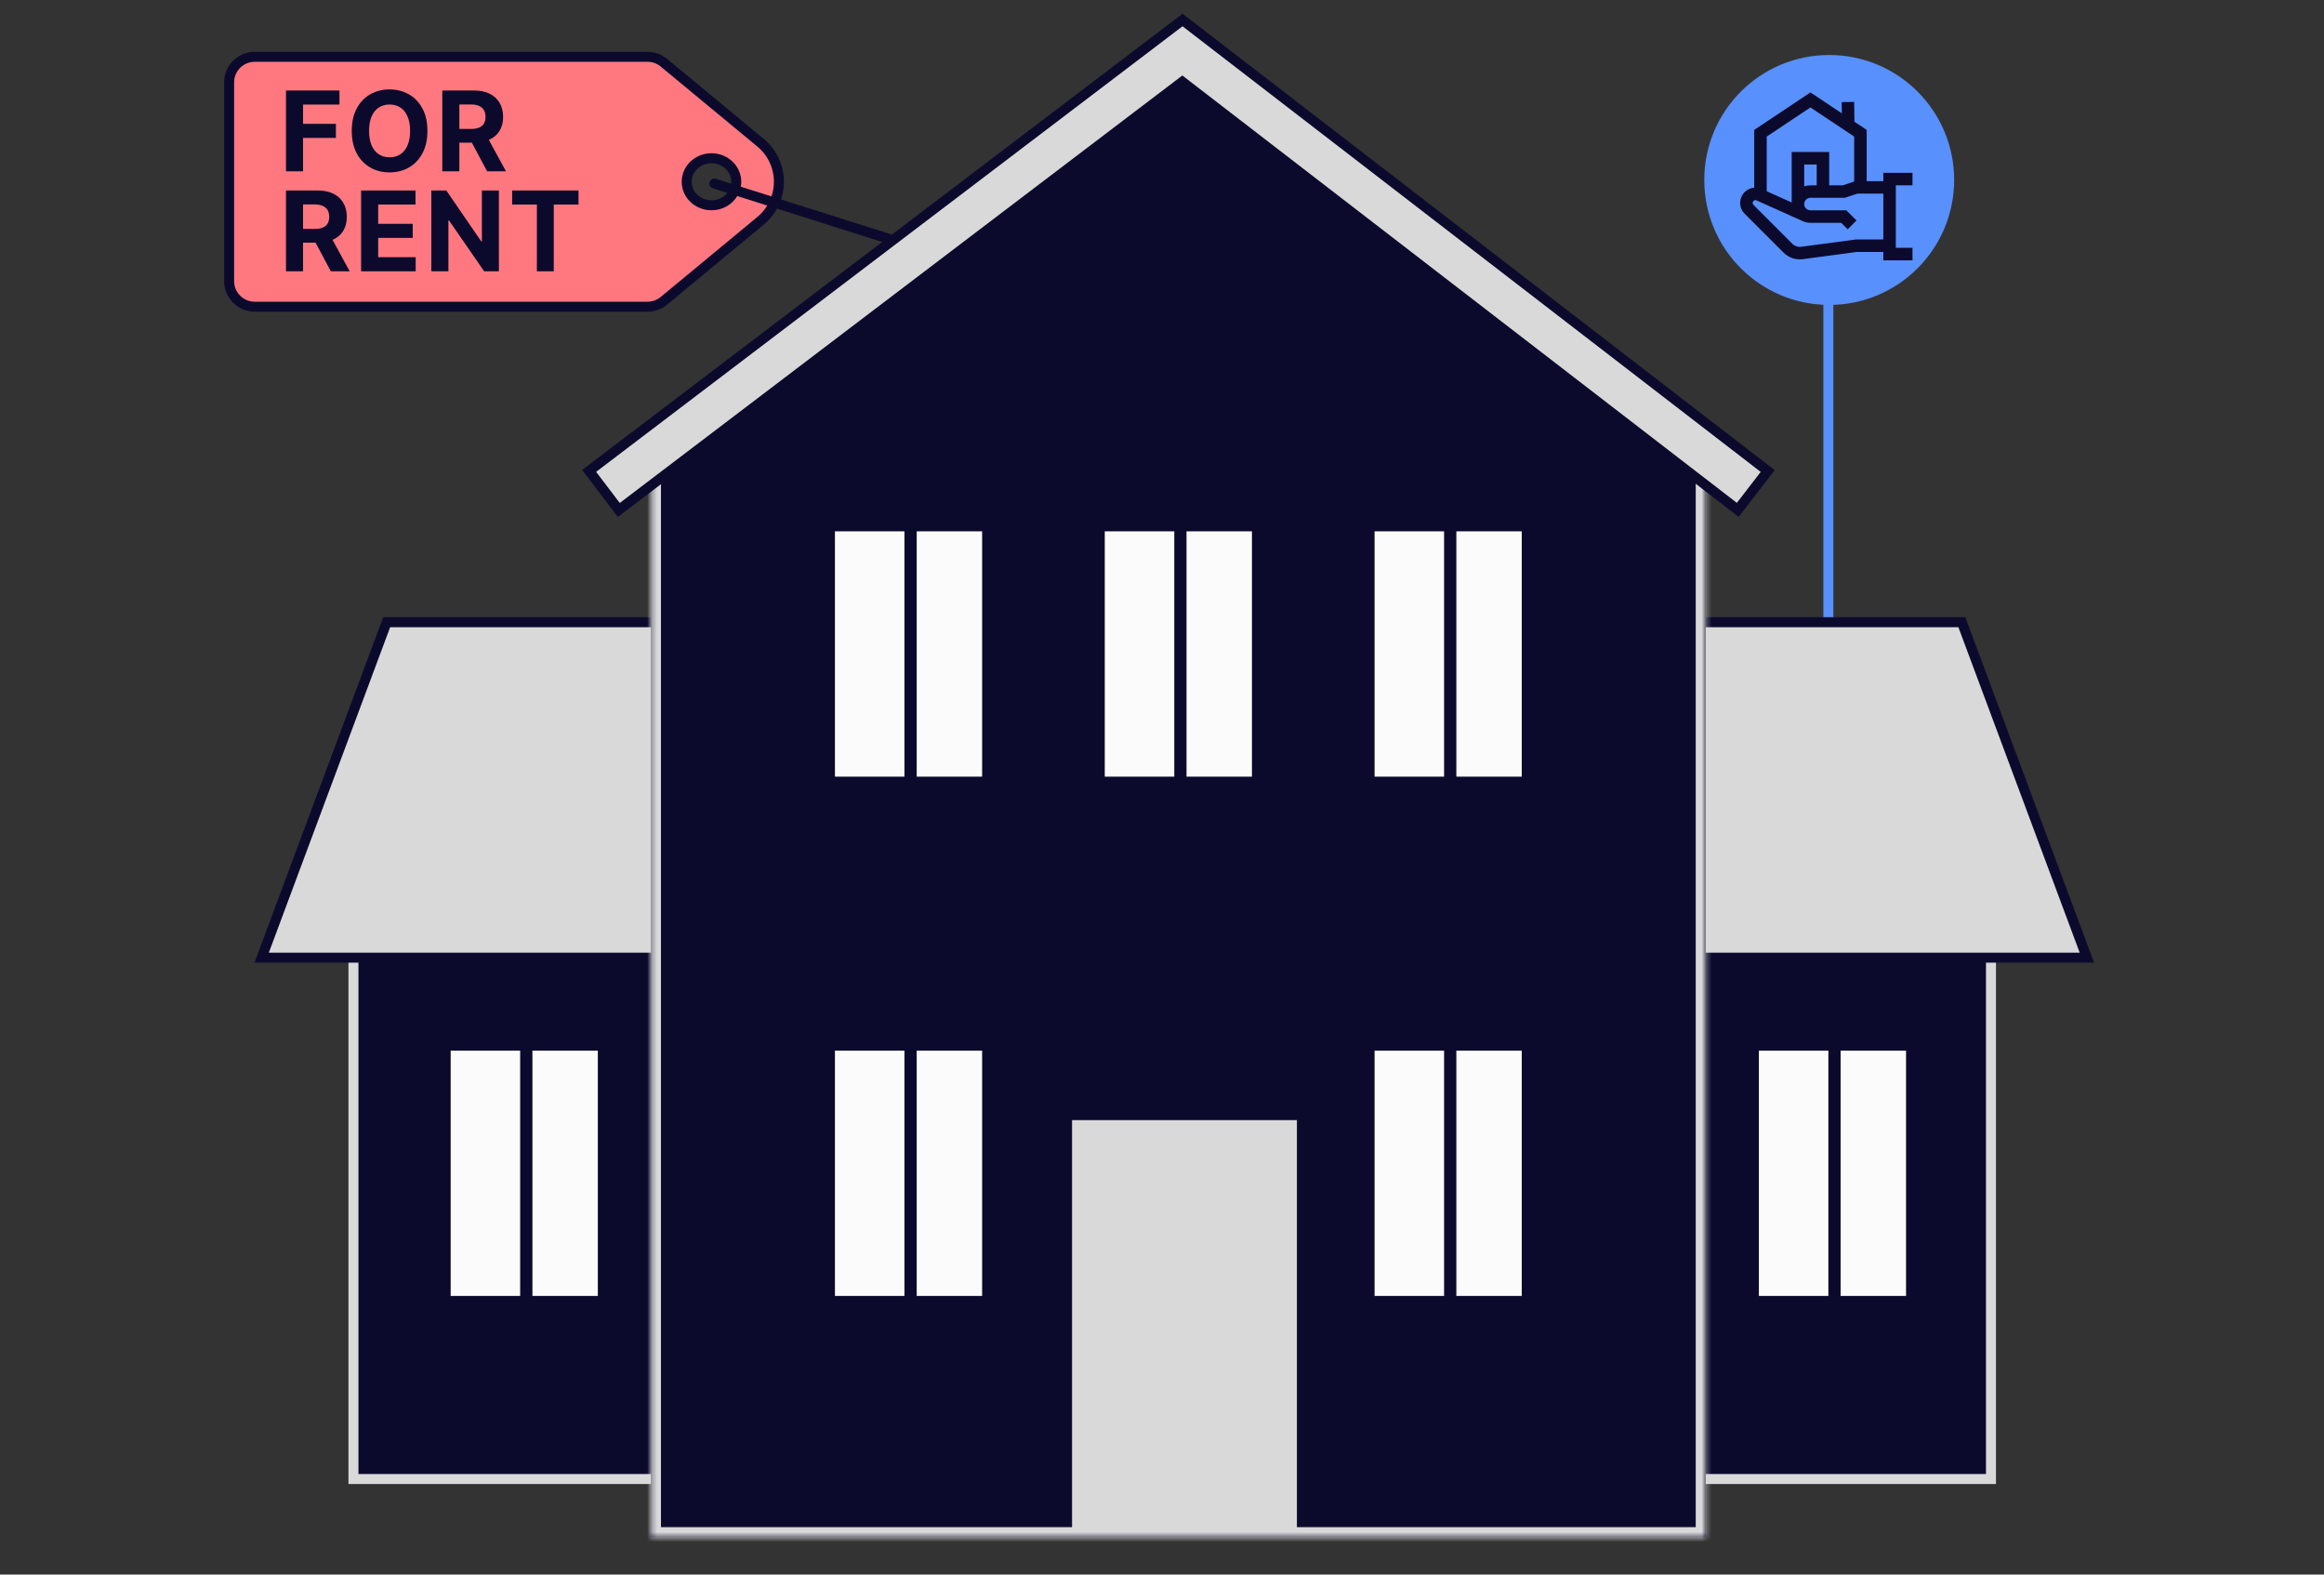 <svg width="465" height="315" viewBox="0 0 465 315" fill="none" xmlns="http://www.w3.org/2000/svg">
<rect x="0" y="0" width="465" height="315" fill="#333333" stroke="none"/>
<path fill-rule="evenodd" clip-rule="evenodd" d="M152.152 28.531L132.835 12.546C131.911 11.781 130.745 11.362 129.542 11.362H50.988C48.148 11.362 45.847 13.644 45.847 16.46V56.264C45.847 59.079 48.148 61.362 50.988 61.362H129.541C130.745 61.362 131.911 60.943 132.836 60.178L152.154 44.187C157.078 40.111 157.078 32.607 152.152 28.531ZM142.357 41.067C139.617 41.067 137.396 38.96 137.396 36.362C137.396 33.763 139.617 31.656 142.357 31.656C145.096 31.656 147.317 33.763 147.317 36.362C147.317 38.96 145.096 41.067 142.357 41.067Z" fill="#FF7880" stroke="#0C0A2C" stroke-width="2"/>
<path d="M143.233 35.766C142.707 35.599 142.144 35.891 141.978 36.417C141.811 36.944 142.102 37.506 142.629 37.672L143.233 35.766ZM142.629 37.672L200.706 56.077L201.31 54.171L143.233 35.766L142.629 37.672Z" fill="#0C0A2C"/>
<path d="M365.831 206.042V55.533" stroke="#5890FE" stroke-width="2"/>
<g clip-path="url(#clip0_3661_1147)">
<path d="M391 36C391 49.807 379.807 61 366 61C352.193 61 341 49.807 341 36C341 22.193 352.193 11 366 11C379.807 11 391 22.193 391 36Z" fill="#5890FE"/>
<path fill-rule="evenodd" clip-rule="evenodd" d="M373.495 25.988L371.051 24.358L370.995 20.389L368.495 20.424L368.527 22.675L362.245 18.488L350.995 25.988V37.55C350.087 37.621 349.228 38.098 348.692 38.9C347.885 40.111 348.045 41.724 349.074 42.752L356.864 50.543C357.873 51.552 359.296 52.033 360.711 51.845L371.496 50.407H376.829V52.074H382.662V49.574H379.329V37.074H382.662V34.574H376.829V36.24H373.495V25.988ZM370.995 36.311V27.326L362.245 21.492L353.495 27.326V38.263L358.495 40.51V30.407H365.995V37.074H368.709L370.995 36.311ZM363.495 37.074V32.907H360.995V37.287C361.386 37.149 361.807 37.074 362.245 37.074H363.495ZM360.995 40.824C360.995 41.514 361.555 42.074 362.245 42.074H369.43L371.463 44.106L369.695 45.874L368.394 44.574H362.245C361.685 44.574 361.153 44.45 360.675 44.23L351.459 40.089C351.213 39.978 350.923 40.062 350.773 40.287C350.626 40.506 350.655 40.798 350.842 40.985L358.632 48.775C359.091 49.234 359.737 49.453 360.38 49.367L371.33 47.907H376.829V38.74H371.615L369.115 39.574H362.245C361.555 39.574 360.995 40.133 360.995 40.824Z" fill="#0C0A2C"/>
</g>
<rect x="70.721" y="187.455" width="327.647" height="108.428" fill="#0C0A2C" stroke="#D9D9D9" stroke-width="2"/>
<path d="M52.348 191.59L77.369 124.47H392.539L417.56 191.59H52.348Z" fill="#D9D9D9" stroke="#0C0A2C" stroke-width="2"/>
<mask id="path-8-inside-1_3661_1147" fill="white">
<path fill-rule="evenodd" clip-rule="evenodd" d="M341.292 91.569L235.772 11.407L130.252 91.569L130.252 307.516H341.292L341.292 91.569Z"/>
</mask>
<path fill-rule="evenodd" clip-rule="evenodd" d="M341.292 91.569L235.772 11.407L130.252 91.569L130.252 307.516H341.292L341.292 91.569Z" fill="#0C0A2C"/>
<path d="M235.772 11.407L236.982 9.814L235.772 8.895L234.562 9.814L235.772 11.407ZM341.292 91.569L343.292 91.569L343.292 90.577L342.502 89.977L341.292 91.569ZM130.252 91.569L129.042 89.977L128.252 90.577L128.252 91.569L130.252 91.569ZM130.252 307.516L128.252 307.516L128.252 309.516H130.252V307.516ZM341.292 307.516V309.516H343.292L343.292 307.516L341.292 307.516ZM234.562 12.999L340.082 93.162L342.502 89.977L236.982 9.814L234.562 12.999ZM131.462 93.162L236.982 12.999L234.562 9.814L129.042 89.977L131.462 93.162ZM132.252 307.516L132.252 91.569L128.252 91.569L128.252 307.516L132.252 307.516ZM341.292 305.516H130.252V309.516H341.292V305.516ZM339.292 91.569L339.292 307.516L343.292 307.516L343.292 91.569L339.292 91.569Z" fill="#D9D9D9" mask="url(#path-8-inside-1_3661_1147)"/>
<path d="M234.954 106.293H221.048V155.372H234.954V106.293Z" fill="#FBFBFB"/>
<path d="M250.496 106.293H237.408V155.372H250.496V106.293Z" fill="#FBFBFB"/>
<path d="M259.493 224.082H214.504V305.881H259.493V224.082Z" fill="#D9D9D9"/>
<path d="M288.941 106.293H275.035V155.372H288.941V106.293Z" fill="#FBFBFB"/>
<path d="M304.482 106.293H291.395V155.372H304.482V106.293Z" fill="#FBFBFB"/>
<path d="M288.941 210.177H275.035V259.255H288.941V210.177Z" fill="#FBFBFB"/>
<path d="M304.482 210.177H291.395V259.255H304.482V210.177Z" fill="#FBFBFB"/>
<path d="M180.967 210.177H167.061V259.255H180.967V210.177Z" fill="#FBFBFB"/>
<path d="M196.509 210.177H183.421V259.255H196.509V210.177Z" fill="#FBFBFB"/>
<path d="M104.077 210.177H90.171V259.255H104.077V210.177Z" fill="#FBFBFB"/>
<path d="M119.618 210.177H106.531V259.255H119.618V210.177Z" fill="#FBFBFB"/>
<path d="M365.831 210.177H351.926V259.255H365.831V210.177Z" fill="#FBFBFB"/>
<path d="M381.373 210.177H368.285V259.255H381.373V210.177Z" fill="#FBFBFB"/>
<path d="M180.967 106.293H167.061V155.372H180.967V106.293Z" fill="#FBFBFB"/>
<path d="M196.509 106.293H183.421V155.372H196.509V106.293Z" fill="#FBFBFB"/>
<path fill-rule="evenodd" clip-rule="evenodd" d="M236.611 4L353.694 94.225L347.703 102L236.569 16.36L123.814 102.021L117.876 94.205L236.611 4Z" fill="#D9D9D9" stroke="#0C0A2C" stroke-width="2"/>
<path d="M57.221 34.27V18.106H67.923V20.924H60.638V24.775H67.212V27.593H60.638V34.27H57.221ZM85.519 26.188C85.519 27.951 85.185 29.45 84.517 30.687C83.854 31.923 82.949 32.868 81.802 33.52C80.66 34.167 79.376 34.491 77.95 34.491C76.514 34.491 75.225 34.164 74.083 33.512C72.941 32.86 72.039 31.915 71.376 30.679C70.713 29.442 70.382 27.945 70.382 26.188C70.382 24.425 70.713 22.926 71.376 21.689C72.039 20.453 72.941 19.511 74.083 18.864C75.225 18.212 76.514 17.885 77.95 17.885C79.376 17.885 80.66 18.212 81.802 18.864C82.949 19.511 83.854 20.453 84.517 21.689C85.185 22.926 85.519 24.425 85.519 26.188ZM82.054 26.188C82.054 25.046 81.883 24.084 81.541 23.299C81.205 22.515 80.728 21.921 80.113 21.516C79.497 21.111 78.776 20.908 77.95 20.908C77.124 20.908 76.403 21.111 75.788 21.516C75.172 21.921 74.694 22.515 74.352 23.299C74.015 24.084 73.846 25.046 73.846 26.188C73.846 27.33 74.015 28.293 74.352 29.077C74.694 29.861 75.172 30.455 75.788 30.86C76.403 31.265 77.124 31.468 77.95 31.468C78.776 31.468 79.497 31.265 80.113 30.86C80.728 30.455 81.205 29.861 81.541 29.077C81.883 28.293 82.054 27.33 82.054 26.188ZM88.495 34.27V18.106H94.872C96.093 18.106 97.134 18.325 97.997 18.761C98.865 19.193 99.526 19.806 99.978 20.6C100.436 21.39 100.665 22.318 100.665 23.386C100.665 24.46 100.433 25.383 99.97 26.157C99.507 26.925 98.837 27.514 97.958 27.924C97.084 28.335 96.027 28.54 94.785 28.54H90.515V25.794H94.233C94.885 25.794 95.427 25.704 95.859 25.525C96.29 25.346 96.611 25.078 96.821 24.72C97.037 24.362 97.145 23.918 97.145 23.386C97.145 22.85 97.037 22.397 96.821 22.029C96.611 21.66 96.287 21.382 95.851 21.192C95.419 20.998 94.875 20.9 94.217 20.9H91.912V34.27H88.495ZM97.224 26.914L101.241 34.27H97.469L93.538 26.914H97.224ZM57.221 54.27V38.106H63.598C64.818 38.106 65.86 38.325 66.723 38.761C67.591 39.193 68.251 39.806 68.704 40.6C69.162 41.39 69.391 42.318 69.391 43.386C69.391 44.46 69.159 45.383 68.696 46.157C68.233 46.925 67.562 47.514 66.684 47.924C65.81 48.335 64.753 48.54 63.511 48.54H59.241V45.794H62.958C63.611 45.794 64.153 45.704 64.584 45.525C65.016 45.346 65.337 45.078 65.547 44.72C65.763 44.362 65.871 43.918 65.871 43.386C65.871 42.85 65.763 42.397 65.547 42.029C65.337 41.66 65.013 41.382 64.576 41.192C64.145 40.998 63.6 40.9 62.943 40.9H60.638V54.27H57.221ZM65.95 46.914L69.967 54.27H66.194L62.264 46.914H65.95ZM72.25 54.27V38.106H83.141V40.924H75.668V44.775H82.581V47.593H75.668V51.452H83.173V54.27H72.25ZM99.822 38.106V54.27H96.871L89.839 44.097H89.72V54.27H86.303V38.106H89.302L96.279 48.272H96.421V38.106H99.822ZM102.475 40.924V38.106H115.75V40.924H110.801V54.27H107.423V40.924H102.475Z" fill="#0C0A2C"/>
<defs>
<clipPath id="clip0_3661_1147">
<rect width="50" height="50" fill="white" transform="translate(341 11)"/>
</clipPath>
</defs>
</svg>
